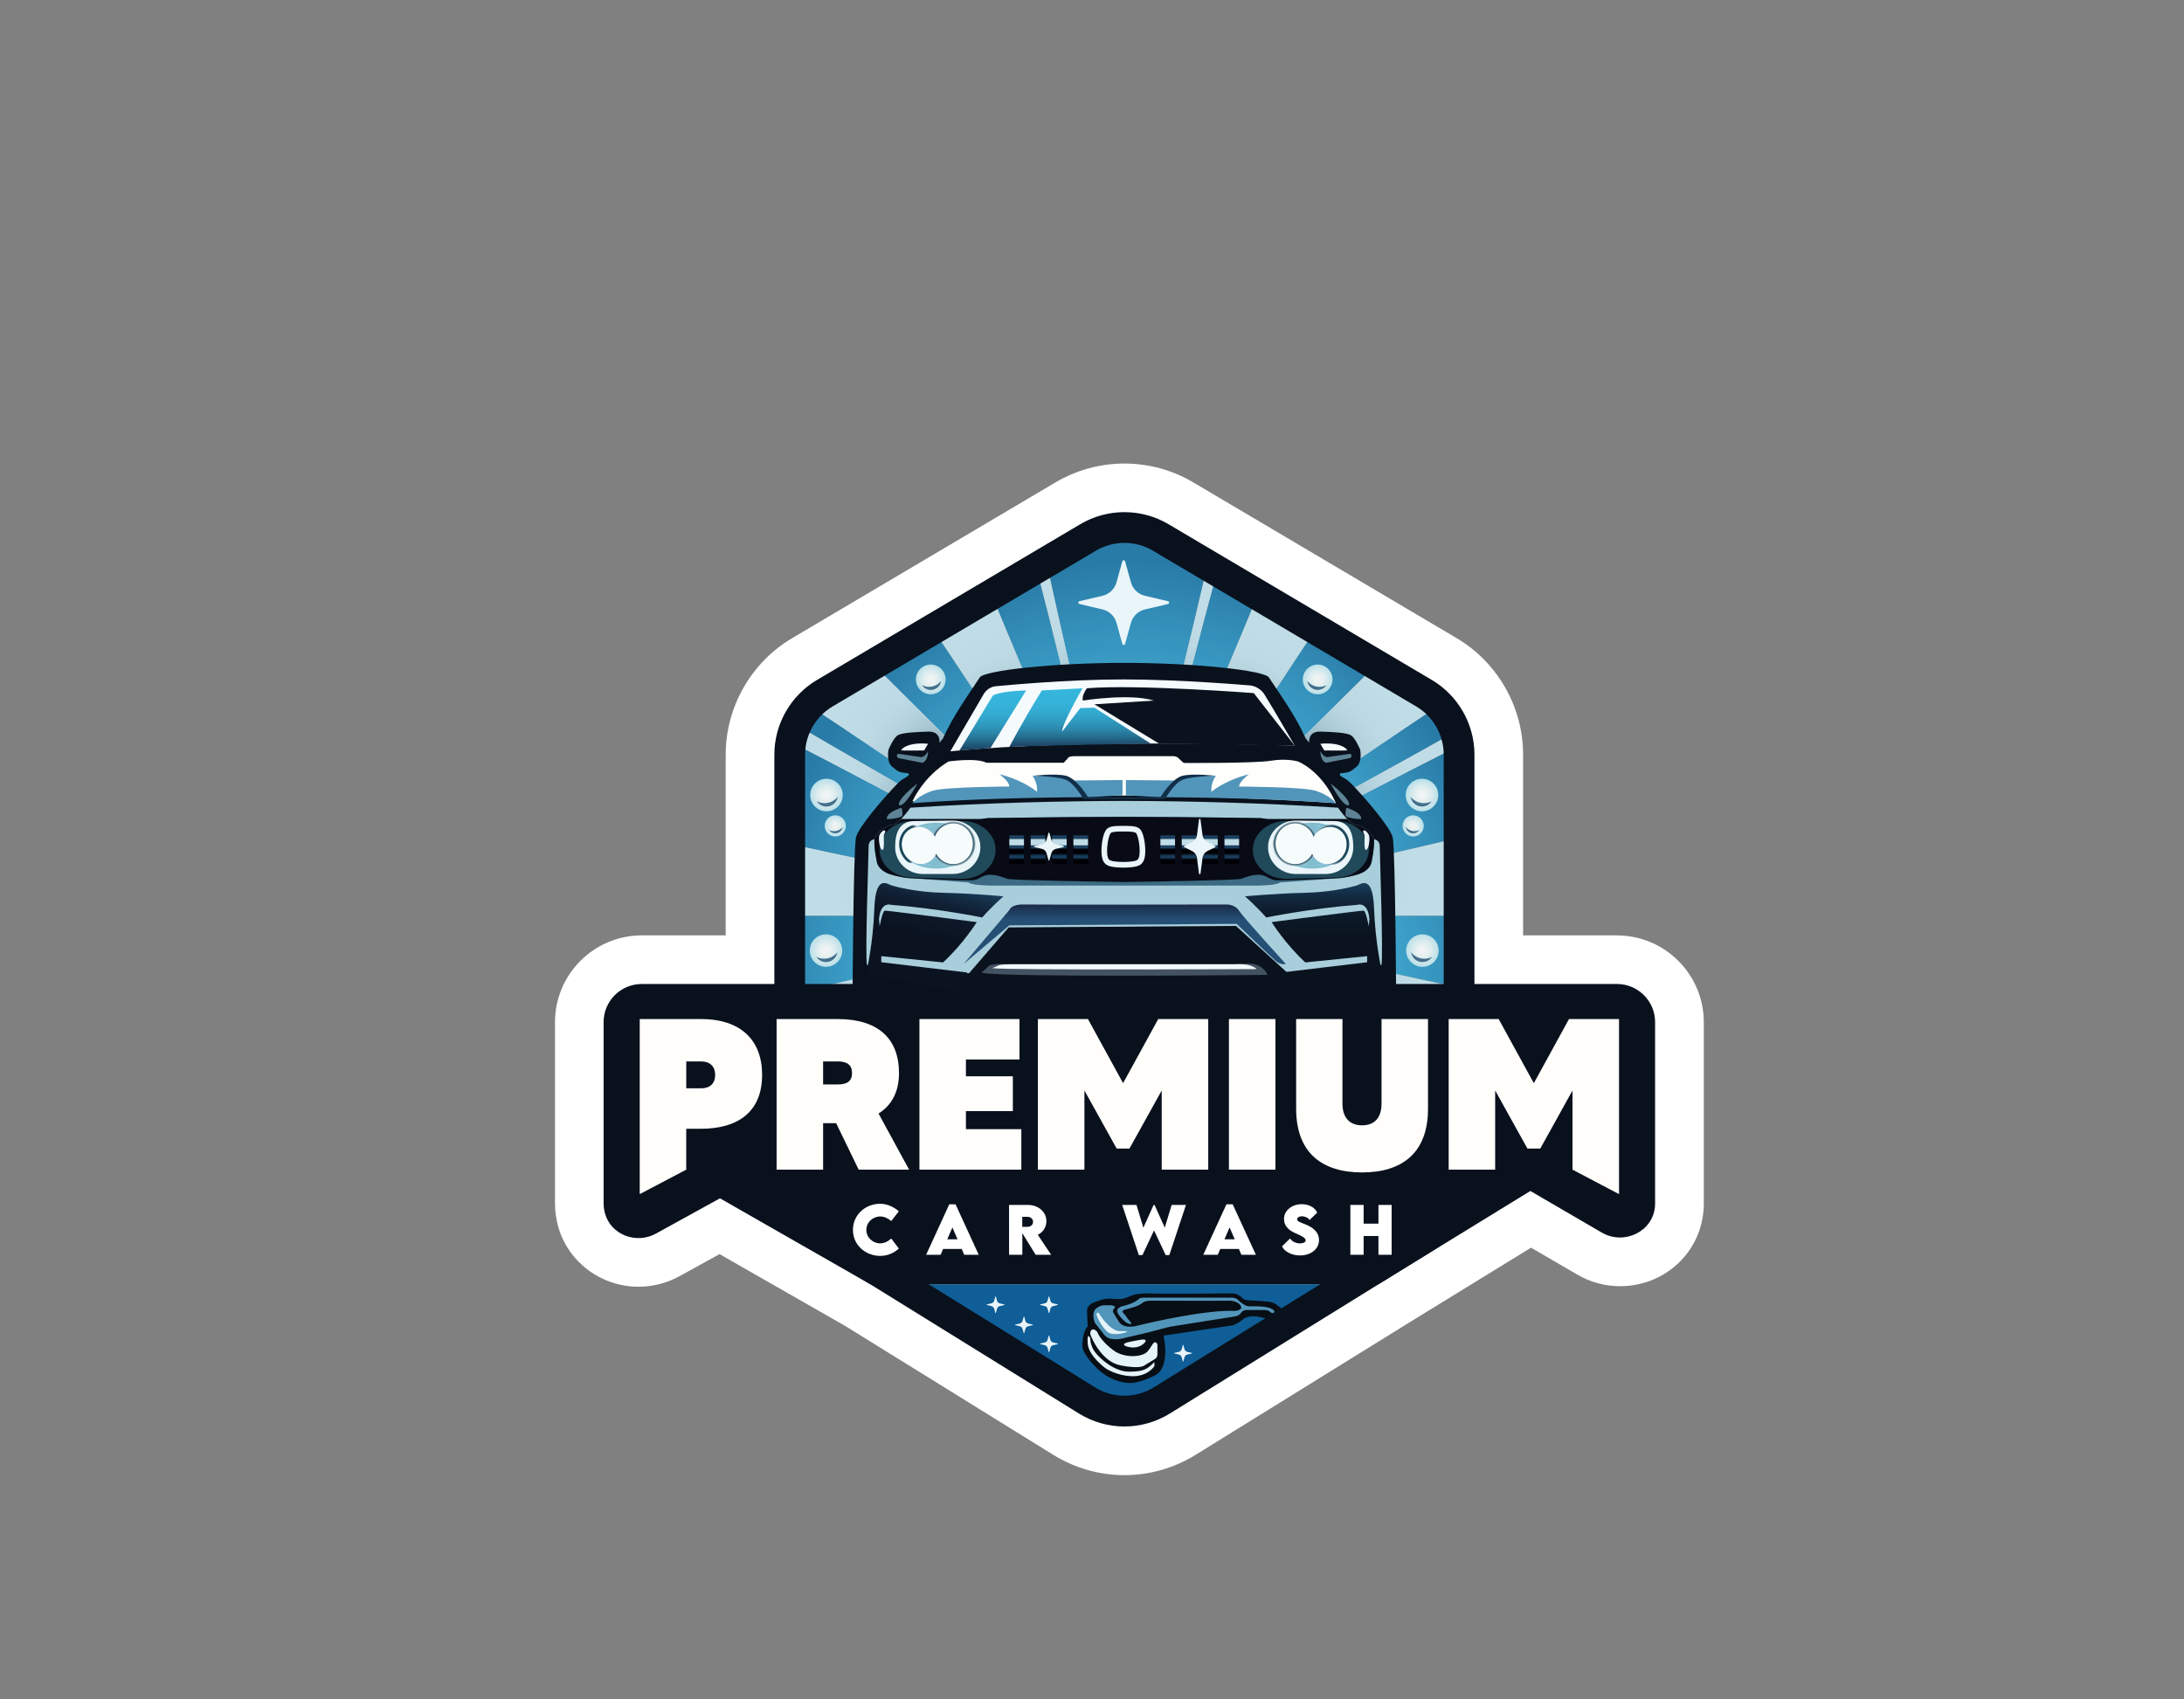 <?xml version="1.0" encoding="UTF-8"?><svg id="LOGO-ENTIER" xmlns="http://www.w3.org/2000/svg" xmlns:xlink="http://www.w3.org/1999/xlink" viewBox="0 0 890.37 692.84"><rect x="0" y="0" width="890.37" height="692.84" fill="#808080" stroke="none"/><defs><style>.cls-1{fill:#3c6b83;}.cls-2{fill:#f6fbfc;}.cls-3{fill:url(#radial-gradient-7);}.cls-4{fill:url(#radial-gradient-6);}.cls-5{fill:url(#radial-gradient-5);}.cls-6{fill:url(#radial-gradient-4);}.cls-7{fill:url(#radial-gradient-9);}.cls-8{fill:url(#radial-gradient-8);}.cls-9{fill:url(#radial-gradient-3);}.cls-10{fill:url(#radial-gradient-2);}.cls-11{fill:#f1f9fb;}.cls-12{fill:#435362;}.cls-13{fill:#a8cedb;}.cls-14{fill:#122f4a;}.cls-15{fill:url(#linear-gradient-8);}.cls-16{fill:url(#linear-gradient-7);}.cls-17{fill:url(#linear-gradient-5);}.cls-18{fill:url(#linear-gradient-6);}.cls-19{fill:url(#linear-gradient-9);}.cls-20{fill:url(#linear-gradient-4);}.cls-21{fill:url(#linear-gradient-3);}.cls-22{fill:url(#linear-gradient-2);}.cls-23{fill:#80bdcf;}.cls-24{fill:#0a121e;}.cls-25{fill:url(#radial-gradient);}.cls-26{fill:#080b16;}.cls-27{fill:#5295ba;}.cls-28{fill:url(#linear-gradient);}.cls-29{fill:#09111d;}.cls-30{fill:#fffefb;}.cls-31{fill:url(#radial-gradient-16);}.cls-32{fill:url(#radial-gradient-12);}.cls-33{fill:url(#radial-gradient-14);}.cls-34{fill:url(#radial-gradient-13);}.cls-35{fill:url(#radial-gradient-10);}.cls-36{fill:url(#radial-gradient-17);}.cls-37{fill:url(#radial-gradient-19);}.cls-38{fill:url(#radial-gradient-11);}.cls-39{fill:url(#radial-gradient-18);}.cls-40{fill:url(#radial-gradient-15);}.cls-41{fill:url(#radial-gradient-48);}.cls-42{fill:url(#radial-gradient-47);}.cls-43{fill:url(#radial-gradient-44);}.cls-44{fill:url(#radial-gradient-43);}.cls-45{fill:url(#radial-gradient-49);}.cls-46{fill:url(#radial-gradient-42);}.cls-47{fill:url(#radial-gradient-40);}.cls-48{fill:url(#radial-gradient-41);}.cls-49{fill:url(#radial-gradient-46);}.cls-50{fill:url(#radial-gradient-45);}.cls-51{fill:url(#radial-gradient-25);}.cls-52{fill:url(#radial-gradient-50);}.cls-53{fill:url(#radial-gradient-35);}.cls-54{fill:url(#radial-gradient-34);}.cls-55{fill:url(#radial-gradient-22);}.cls-56{fill:url(#radial-gradient-28);}.cls-57{fill:url(#radial-gradient-23);}.cls-58{fill:url(#radial-gradient-20);}.cls-59{fill:url(#radial-gradient-24);}.cls-60{fill:url(#radial-gradient-26);}.cls-61{fill:url(#radial-gradient-29);}.cls-62{fill:url(#radial-gradient-27);}.cls-63{fill:url(#radial-gradient-21);}.cls-64{fill:url(#radial-gradient-39);}.cls-65{fill:url(#radial-gradient-38);}.cls-66{fill:url(#radial-gradient-33);}.cls-67{fill:url(#radial-gradient-32);}.cls-68{fill:url(#radial-gradient-31);}.cls-69{fill:url(#radial-gradient-30);}.cls-70{fill:url(#radial-gradient-37);}.cls-71{fill:url(#radial-gradient-36);}.cls-72{fill:#fff;}.cls-73{fill:#e5f4f8;}.cls-74{fill:#5e8395;}.cls-75{fill:url(#linear-gradient-10);}.cls-76{fill:url(#linear-gradient-11);}.cls-77{fill:url(#linear-gradient-12);}.cls-78{fill:url(#linear-gradient-13);}.cls-79{fill:#20495a;}.cls-80{fill:#fefefc;}.cls-81{fill:#0f5e97;}.cls-82{fill:#e9f5f9;}.cls-83{fill:#080e15;}.cls-84{fill:#436f8b;}.cls-85{fill:#f5fbfd;}</style><radialGradient id="radial-gradient" cx="462.47" cy="399.93" fx="462.47" fy="399.93" r="171.22" gradientTransform="translate(110.59 865.98) rotate(-90.58) scale(1 .89)" gradientUnits="userSpaceOnUse"><stop offset=".27" stop-color="#4ec1e6"/><stop offset=".43" stop-color="#4abbe0"/><stop offset=".63" stop-color="#42abd2"/><stop offset=".85" stop-color="#3490ba"/><stop offset="1" stop-color="#297ba7"/></radialGradient><radialGradient id="radial-gradient-2" cx="458.6" cy="373.42" fx="458.6" fy="373.42" r=".02" gradientUnits="userSpaceOnUse"><stop offset=".27" stop-color="#fefefc"/><stop offset=".35" stop-color="#f8f9f8"/><stop offset=".46" stop-color="#e8edee"/><stop offset=".58" stop-color="#cdd9dd"/><stop offset=".71" stop-color="#a8bcc6"/><stop offset=".85" stop-color="#7898a8"/><stop offset=".99" stop-color="#3e6c84"/><stop offset="1" stop-color="#3c6b83"/></radialGradient><radialGradient id="radial-gradient-3" cx="440.71" cy="301.89" fx="440.71" fy="301.89" r="52.11" xlink:href="#radial-gradient-2"/><radialGradient id="radial-gradient-4" cx="440.71" cy="301.89" fx="440.71" fy="301.89" r="52.11" xlink:href="#radial-gradient-2"/><radialGradient id="radial-gradient-5" cx="440.71" cy="301.89" fx="440.71" fy="301.89" r="52.11" gradientUnits="userSpaceOnUse"><stop offset="0" stop-color="#1b405f"/><stop offset=".02" stop-color="#234765"/><stop offset=".13" stop-color="#4c6f87"/><stop offset=".24" stop-color="#7091a5"/><stop offset=".36" stop-color="#8dacbd"/><stop offset=".49" stop-color="#a3c2cf"/><stop offset=".63" stop-color="#b3d1dc"/><stop offset=".79" stop-color="#bddae4"/><stop offset="1" stop-color="#c0dde7"/></radialGradient><radialGradient id="radial-gradient-6" cx="477.28" cy="302.48" fx="477.28" fy="302.48" r="51.82" xlink:href="#radial-gradient-2"/><radialGradient id="radial-gradient-7" cx="477.28" cy="302.48" fx="477.28" fy="302.48" r="51.82" xlink:href="#radial-gradient-2"/><radialGradient id="radial-gradient-8" cx="477.28" cy="302.48" fx="477.28" fy="302.48" r="51.82" xlink:href="#radial-gradient-5"/><radialGradient id="radial-gradient-9" cx="522.64" cy="322.65" fx="522.64" fy="322.65" r="57.74" xlink:href="#radial-gradient-2"/><radialGradient id="radial-gradient-10" cx="522.64" cy="322.65" fx="522.64" fy="322.65" r="57.74" xlink:href="#radial-gradient-2"/><radialGradient id="radial-gradient-11" cx="522.64" cy="322.65" fx="522.64" fy="322.65" r="57.74" xlink:href="#radial-gradient-5"/><radialGradient id="radial-gradient-12" cx="497.19" cy="308.53" fx="497.19" fy="308.53" r="53.36" xlink:href="#radial-gradient-2"/><radialGradient id="radial-gradient-13" cx="497.19" cy="308.53" fx="497.19" fy="308.53" r="53.36" xlink:href="#radial-gradient-2"/><radialGradient id="radial-gradient-14" cx="497.19" cy="308.53" fx="497.19" fy="308.53" r="53.36" xlink:href="#radial-gradient-5"/><radialGradient id="radial-gradient-15" cx="394.28" cy="322.58" fx="394.28" fy="322.58" r="57.95" xlink:href="#radial-gradient-2"/><radialGradient id="radial-gradient-16" cx="394.28" cy="322.58" fx="394.28" fy="322.58" r="57.95" xlink:href="#radial-gradient-2"/><radialGradient id="radial-gradient-17" cx="394.28" cy="322.58" fx="394.28" fy="322.58" r="57.95" xlink:href="#radial-gradient-5"/><radialGradient id="radial-gradient-18" cx="390.78" cy="358.84" fx="390.78" fy="358.84" r="49.03" xlink:href="#radial-gradient-2"/><radialGradient id="radial-gradient-19" cx="390.78" cy="358.84" fx="390.78" fy="358.84" r="49.03" xlink:href="#radial-gradient-2"/><radialGradient id="radial-gradient-20" cx="390.78" cy="358.84" fx="390.78" fy="358.84" r="49.03" xlink:href="#radial-gradient-5"/><radialGradient id="radial-gradient-21" cx="526.22" cy="335.72" fx="526.22" fy="335.72" r="54.69" xlink:href="#radial-gradient-2"/><radialGradient id="radial-gradient-22" cx="526.22" cy="335.72" fx="526.22" fy="335.72" r="54.69" xlink:href="#radial-gradient-2"/><radialGradient id="radial-gradient-23" cx="526.22" cy="335.72" fx="526.22" fy="335.72" r="54.69" xlink:href="#radial-gradient-5"/><radialGradient id="radial-gradient-24" cx="390.78" cy="407.91" fx="390.78" fy="407.91" r="53.8" xlink:href="#radial-gradient-2"/><radialGradient id="radial-gradient-25" cx="390.78" cy="407.91" fx="390.78" fy="407.91" r="53.8" xlink:href="#radial-gradient-2"/><radialGradient id="radial-gradient-26" cx="390.78" cy="407.91" fx="390.78" fy="407.91" r="53.8" xlink:href="#radial-gradient-5"/><radialGradient id="radial-gradient-27" cx="390.78" cy="333.99" fx="390.78" fy="333.99" r="55.45" xlink:href="#radial-gradient-2"/><radialGradient id="radial-gradient-28" cx="390.78" cy="333.99" fx="390.78" fy="333.99" r="55.45" xlink:href="#radial-gradient-2"/><radialGradient id="radial-gradient-29" cx="390.78" cy="333.99" fx="390.78" fy="333.99" r="55.45" xlink:href="#radial-gradient-5"/><radialGradient id="radial-gradient-30" cx="526.2" cy="408.59" fx="526.2" fy="408.59" r="53.89" xlink:href="#radial-gradient-2"/><radialGradient id="radial-gradient-31" cx="526.2" cy="408.59" fx="526.2" fy="408.59" r="53.89" xlink:href="#radial-gradient-2"/><radialGradient id="radial-gradient-32" cx="526.2" cy="408.59" fx="526.2" fy="408.59" r="53.89" xlink:href="#radial-gradient-5"/><radialGradient id="radial-gradient-33" cx="419.79" cy="308.46" fx="419.79" fy="308.46" r="53.48" xlink:href="#radial-gradient-2"/><radialGradient id="radial-gradient-34" cx="419.79" cy="308.46" fx="419.79" fy="308.46" r="53.48" xlink:href="#radial-gradient-2"/><radialGradient id="radial-gradient-35" cx="419.79" cy="308.46" fx="419.79" fy="308.46" r="53.48" xlink:href="#radial-gradient-5"/><radialGradient id="radial-gradient-36" cx="526.2" cy="357.58" fx="526.2" fy="357.58" r="49.08" xlink:href="#radial-gradient-2"/><radialGradient id="radial-gradient-37" cx="526.2" cy="357.58" fx="526.2" fy="357.58" r="49.08" xlink:href="#radial-gradient-2"/><radialGradient id="radial-gradient-38" cx="526.2" cy="357.58" fx="526.2" fy="357.58" r="49.08" xlink:href="#radial-gradient-5"/><linearGradient id="linear-gradient" x1="404.76" y1="305.97" x2="404.76" y2="281.5" gradientUnits="userSpaceOnUse"><stop offset="0" stop-color="#1b405f"/><stop offset=".04" stop-color="#1d4a6a"/><stop offset=".16" stop-color="#246b8d"/><stop offset=".29" stop-color="#2b86aa"/><stop offset=".44" stop-color="#2f9bc0"/><stop offset=".59" stop-color="#33aad0"/><stop offset=".76" stop-color="#35b3da"/><stop offset="1" stop-color="#36b6dd"/></linearGradient><linearGradient id="linear-gradient-2" x1="440.31" y1="304.53" x2="440.31" y2="280.61" xlink:href="#linear-gradient"/><radialGradient id="radial-gradient-39" cx="388.62" cy="344.02" fx="388.62" fy="344.02" r="9.33" gradientUnits="userSpaceOnUse"><stop offset=".74" stop-color="#194457"/><stop offset=".86" stop-color="#1d485a" stop-opacity=".98"/><stop offset=".9" stop-color="#2f5667" stop-opacity=".9"/><stop offset=".93" stop-color="#4f707e" stop-opacity=".76"/><stop offset=".96" stop-color="#7b949f" stop-opacity=".57"/><stop offset=".98" stop-color="#b5c2c9" stop-opacity=".32"/><stop offset="1" stop-color="#fbfbfc" stop-opacity=".02"/><stop offset="1" stop-color="#fff" stop-opacity="0"/></radialGradient><radialGradient id="radial-gradient-40" cx="1186.66" cy="733.31" fx="1186.66" fy="733.31" r="7.49" gradientTransform="translate(-1193.33 283) rotate(-30.4) scale(1.11 1.15)" xlink:href="#radial-gradient-39"/><radialGradient id="radial-gradient-41" cx="-769.15" cy="344.02" fx="-769.15" fy="344.02" r="9.33" gradientTransform="translate(-241.14) rotate(-180) scale(1 -1)" xlink:href="#radial-gradient-39"/><radialGradient id="radial-gradient-42" cx="289.91" cy="225.97" fx="289.91" fy="225.97" r="7.49" gradientTransform="translate(952.2 283) rotate(-149.6) scale(1.11 -1.15)" xlink:href="#radial-gradient-39"/><linearGradient id="linear-gradient-3" x1="414.46" y1="340.57" x2="414.46" y2="352.3" gradientUnits="userSpaceOnUse"><stop offset="0" stop-color="#1b405f"/><stop offset=".01" stop-color="#1b405f"/><stop offset=".12" stop-color="#1b405f"/><stop offset=".12" stop-color="#234765"/><stop offset=".12" stop-color="#4c6f87"/><stop offset=".13" stop-color="#7091a5"/><stop offset=".14" stop-color="#8dacbd"/><stop offset=".14" stop-color="#a3c2cf"/><stop offset=".15" stop-color="#b3d1dc"/><stop offset=".16" stop-color="#bddae4"/><stop offset=".17" stop-color="#c0dde7"/><stop offset=".33" stop-color="#c0dde7"/><stop offset=".37" stop-color="#1b405f"/><stop offset=".38" stop-color="#1b405f"/><stop offset=".45" stop-color="#1b405f"/><stop offset=".45" stop-color="#173854"/><stop offset=".46" stop-color="#0f2337"/><stop offset=".47" stop-color="#081421"/><stop offset=".47" stop-color="#030811"/><stop offset=".48" stop-color="#000207"/><stop offset=".5" stop-color="#000005"/><stop offset=".51" stop-color="#000005"/><stop offset=".63" stop-color="#000005"/><stop offset=".64" stop-color="#03070f"/><stop offset=".66" stop-color="#0b1c2c"/><stop offset=".68" stop-color="#122b42"/><stop offset=".71" stop-color="#173752"/><stop offset=".74" stop-color="#1a3d5c"/><stop offset=".78" stop-color="#1b405f"/><stop offset=".79" stop-color="#173854"/><stop offset=".8" stop-color="#0f2337"/><stop offset=".82" stop-color="#081421"/><stop offset=".84" stop-color="#030811"/><stop offset=".86" stop-color="#000207"/><stop offset=".89" stop-color="#000005"/></linearGradient><linearGradient id="linear-gradient-4" x1="423.17" x2="423.17" xlink:href="#linear-gradient-3"/><linearGradient id="linear-gradient-5" x1="431.88" x2="431.88" xlink:href="#linear-gradient-3"/><linearGradient id="linear-gradient-6" x1="440.59" x2="440.59" xlink:href="#linear-gradient-3"/><linearGradient id="linear-gradient-7" x1="502.17" y1="340.57" x2="502.17" y2="352.3" gradientTransform="translate(1004.34 692.88) rotate(180)" xlink:href="#linear-gradient-3"/><linearGradient id="linear-gradient-8" x1="493.46" y1="340.57" x2="493.46" y2="352.3" gradientTransform="translate(986.92 692.88) rotate(180)" xlink:href="#linear-gradient-3"/><linearGradient id="linear-gradient-9" x1="484.75" y1="340.57" x2="484.75" y2="352.3" gradientTransform="translate(969.51 692.88) rotate(180)" xlink:href="#linear-gradient-3"/><linearGradient id="linear-gradient-10" x1="476.05" y1="340.57" x2="476.05" y2="352.3" gradientTransform="translate(952.09 692.88) rotate(180)" xlink:href="#linear-gradient-3"/><linearGradient id="linear-gradient-11" x1="374.14" y1="402.68" x2="384.34" y2="359.56" gradientUnits="userSpaceOnUse"><stop offset="0" stop-color="#0b1220"/><stop offset=".49" stop-color="#0b1321"/><stop offset=".67" stop-color="#0d1828"/><stop offset=".8" stop-color="#102034"/><stop offset=".9" stop-color="#142d45"/><stop offset=".99" stop-color="#193c5a"/><stop offset="1" stop-color="#1b405f"/></linearGradient><linearGradient id="linear-gradient-12" x1="535.5" y1="404.34" x2="535.5" y2="360.03" gradientUnits="userSpaceOnUse"><stop offset="0" stop-color="#0a121e"/><stop offset=".49" stop-color="#0a131f"/><stop offset=".67" stop-color="#0c1826"/><stop offset=".79" stop-color="#0f2032"/><stop offset=".89" stop-color="#132c43"/><stop offset=".98" stop-color="#193b59"/><stop offset="1" stop-color="#1b405f"/></linearGradient><linearGradient id="linear-gradient-13" x1="458.52" y1="393.12" x2="458.52" y2="368.76" gradientUnits="userSpaceOnUse"><stop offset=".74" stop-color="#254f75"/><stop offset="1" stop-color="#1a2a49"/></linearGradient><radialGradient id="radial-gradient-43" cx="340.52" cy="336.73" fx="340.52" fy="336.73" r="4.32" gradientUnits="userSpaceOnUse"><stop offset="0" stop-color="#f3f4f4"/><stop offset=".23" stop-color="#edf2f2"/><stop offset=".54" stop-color="#ddecef"/><stop offset=".88" stop-color="#c2e3ea"/><stop offset="1" stop-color="#b7dfe8"/></radialGradient><radialGradient id="radial-gradient-44" cx="336.93" cy="324.15" fx="336.93" fy="324.15" r="6.64" xlink:href="#radial-gradient-43"/><radialGradient id="radial-gradient-45" cx="336.74" cy="387.57" fx="336.74" fy="387.57" r="6.63" xlink:href="#radial-gradient-43"/><radialGradient id="radial-gradient-46" cx="379.45" cy="277.01" fx="379.45" fy="277.01" r="6.06" gradientTransform="translate(0)" xlink:href="#radial-gradient-43"/><radialGradient id="radial-gradient-47" cx="-96.87" cy="336.73" fx="-96.87" fy="336.73" r="4.32" gradientTransform="translate(479.24) rotate(-180) scale(1 -1)" xlink:href="#radial-gradient-43"/><radialGradient id="radial-gradient-48" cx="-100.46" cy="324.15" fx="-100.46" fy="324.15" r="6.64" gradientTransform="translate(479.24) rotate(-180) scale(1 -1)" xlink:href="#radial-gradient-43"/><radialGradient id="radial-gradient-49" cx="-100.65" cy="387.57" fx="-100.65" fy="387.57" r="6.63" gradientTransform="translate(479.24) rotate(-180) scale(1 -1)" xlink:href="#radial-gradient-43"/><radialGradient id="radial-gradient-50" cx="-57.94" cy="277.01" fx="-57.94" fy="277.01" r="6.06" gradientTransform="translate(479.24) rotate(-180) scale(1 -1)" xlink:href="#radial-gradient-43"/></defs><path class="cls-72" d="M659.21,381.37h-38.28v-73.71c0-19.4-10.38-37.59-27.08-47.47l-107.38-63.52c-8.5-5.03-18.21-7.68-28.08-7.68s-19.58,2.66-28.08,7.68l-107.38,63.52c-16.7,9.88-27.08,28.07-27.08,47.47v73.71h-34.21c-19.51,0-35.38,15.87-35.38,35.38v73.84c0,3.2.43,6.37,1.28,9.43,4,14.49,17.48,24.6,32.78,24.6,5.81,0,11.58-1.48,16.66-4.28l16.37-9.02,51.3,29.34,84.7,52.47c8.77,5.43,18.81,8.31,29.05,8.31s20.28-2.87,29.05-8.3l89.8-55.62,46.93-28.82,18.93,11.02c5.26,3.06,11.25,4.68,17.33,4.68h0c17.82,0,32.45-13.15,34.02-30.59.1-1.05.14-2.12.14-3.2v-73.84c0-19.51-15.87-35.38-35.38-35.38Z"/><path class="cls-81" d="M541.1,523.62l-69.84,43.26c-7.89,4.89-17.87,4.89-25.75,0l-69.84-43.26h165.43Z"/><path class="cls-25" d="M590.72,294.22v110.16c-88.19-3.31-176.48-3.26-264.67.16v-110.32l132.33-78.29,132.34,78.29Z"/><polygon class="cls-10" points="458.6 373.4 458.6 373.4 458.6 373.39 458.6 373.39 458.6 373.39 458.59 373.39 458.59 373.39 458.59 373.39 458.59 373.4 458.6 373.45 458.59 373.4 458.6 373.4"/><polygon class="cls-10" points="458.6 373.4 458.6 373.4 458.6 373.39 458.6 373.39 458.6 373.39 458.59 373.39 458.59 373.39 458.59 373.39 458.59 373.4 458.6 373.45 458.59 373.4 458.6 373.4"/><polygon class="cls-9" points="422.83 232.82 458.58 373.39 426.91 230.4 422.83 232.82"/><polygon class="cls-6" points="422.83 232.82 458.58 373.39 426.91 230.4 422.83 232.82"/><polygon class="cls-5" points="422.83 232.82 458.58 373.39 426.91 230.4 422.83 232.82"/><polygon class="cls-4" points="491.93 231.61 458.61 373.34 495.96 234.01 491.93 231.61"/><polygon class="cls-3" points="491.93 231.61 458.61 373.34 495.96 234.01 491.93 231.61"/><polygon class="cls-8" points="491.93 231.61 458.61 373.34 495.96 234.01 491.93 231.61"/><polygon class="cls-7" points="560.07 271.93 458.65 373.37 586.63 287.65 560.07 271.93"/><polygon class="cls-35" points="560.07 271.93 458.65 373.37 586.63 287.65 560.07 271.93"/><polygon class="cls-38" points="560.07 271.93 458.65 373.37 586.63 287.65 560.07 271.93"/><polygon class="cls-32" points="512.29 243.67 458.61 373.39 535.77 257.54 512.29 243.67"/><polygon class="cls-34" points="512.29 243.67 458.61 373.39 535.77 257.54 512.29 243.67"/><polygon class="cls-33" points="512.29 243.67 458.61 373.39 535.77 257.54 512.29 243.67"/><polygon class="cls-40" points="329.98 287.74 458.58 373.39 356.98 271.77 329.98 287.74"/><polygon class="cls-31" points="329.98 287.74 458.58 373.39 356.98 271.77 329.98 287.74"/><polygon class="cls-36" points="329.98 287.74 458.58 373.39 356.98 271.77 329.98 287.74"/><polygon class="cls-39" points="322.98 373.39 458.58 373.39 322.98 344.29 322.98 373.39"/><polygon class="cls-37" points="322.98 373.39 458.58 373.39 322.98 344.29 322.98 373.39"/><polygon class="cls-58" points="322.98 373.39 458.58 373.39 322.98 344.29 322.98 373.39"/><polygon class="cls-63" points="593.79 298.07 458.65 373.37 593.79 304.55 593.79 298.07"/><polygon class="cls-55" points="593.79 298.07 458.65 373.37 593.79 304.55 593.79 298.07"/><polygon class="cls-57" points="593.79 298.07 458.65 373.37 593.79 304.55 593.79 298.07"/><polygon class="cls-59" points="322.98 442.44 458.58 373.39 322.98 405.1 322.98 442.44"/><polygon class="cls-51" points="322.98 442.44 458.58 373.39 322.98 405.1 322.98 442.44"/><polygon class="cls-60" points="322.98 442.44 458.58 373.39 322.98 405.1 322.98 442.44"/><polygon class="cls-62" points="322.98 302.8 458.58 373.39 322.98 294.59 322.98 302.8"/><polygon class="cls-56" points="322.98 302.8 458.58 373.39 322.98 294.59 322.98 302.8"/><polygon class="cls-61" points="322.98 302.8 458.58 373.39 322.98 294.59 322.98 302.8"/><polygon class="cls-69" points="593.79 443.79 593.79 402.42 458.61 373.39 458.61 373.41 593.79 443.79"/><polygon class="cls-68" points="593.79 443.79 593.79 402.42 458.61 373.39 458.61 373.41 593.79 443.79"/><polygon class="cls-67" points="593.79 443.79 593.79 402.42 458.61 373.39 458.61 373.41 593.79 443.79"/><polygon class="cls-66" points="381 257.56 458.58 373.39 404.74 243.53 381 257.56"/><polygon class="cls-54" points="381 257.56 458.58 373.39 404.74 243.53 381 257.56"/><polygon class="cls-53" points="381 257.56 458.58 373.39 404.74 243.53 381 257.56"/><polygon class="cls-71" points="593.79 373.39 593.79 341.77 458.65 373.37 458.61 373.39 593.79 373.39"/><polygon class="cls-70" points="593.79 373.39 593.79 341.77 458.65 373.37 458.61 373.39 593.79 373.39"/><polygon class="cls-65" points="593.79 373.39 593.79 341.77 458.65 373.37 458.61 373.39 593.79 373.39"/><path class="cls-29" d="M653.07,502.57l-29.17-16.99-61.95,38.03h-207.16l-61.27-35.04-26.12,14.39c-7.97,4.39-18.34.54-20.76-8.23-.36-1.32-.56-2.71-.56-4.15v-73.84c0-8.59,6.96-15.55,15.55-15.55h397.57c8.59,0,15.55,6.96,15.55,15.55v73.84c0,.48-.02.95-.06,1.42-.93,10.27-12.71,15.75-21.62,10.56Z"/><path class="cls-83" d="M517.88,539.24l-2.15-1.82-3.31-.66s-3.47-.66-5.79,1.24-4.3,2.4-4.3,2.4l-27.95,4.13s2.98,12.9-3.47,16.21c-6.45,3.31-10.09,3.14-10.09,3.14,0,0-7.11.33-13.56-5.95-6.45-6.28-6-9.29-6-9.29,0,0-.09-5.51,2.17-7.86l-.28-6.04s-.36-2.51,2.81-3.71c3.17-1.2,4.61-1.8,7.48-1.5,2.87.3,4.73-.08,4.73-.08l3.89-1.48s2.57-.84,7.54-.6c4.97.24,31.09-.04,32.77-.04s3.22.96,3.94,1.73,1.23,1.07,3.38,1.13c2.15.06,7.06.48,7.06.48,0,0,2.45.12,3.95,1.5l4.97,3.65-7.83,3.43Z"/><path class="cls-27" d="M517.87,535.03s-.31-1.02-2.91-.94c-2.6.08-6.93,0-6.93,0,0,0-1.26.08-1.89.95s-1.18,1.5-3.38,1.81-24.4,3.86-24.4,3.86c0,0-1.97.24-5.43,1.26-3.46,1.02-14.95,3.65-14.95,3.65,0,0-5.43,1.55-7.71-1.29s-3.94-5.04-3.94-5.04c0,0-1.89-4.72,1.18-6.22,0,0,1.65-1.18,3.38-.87,0,0,5.51-.47,2.99,1.65,0,0-.39.55,0,1.34s2.13,3.46,2.13,3.46c0,0,1.34,3.46,7.87,1.81,6.53-1.65,28.49-6.53,39.51-5.98,0,0,4.56-.31,1.73-2.91,0,0-1.42-1.34-4.25-1.26s-31.48,0-31.48,0c0,0-2.52-.15-3.94,1.11s-6.53,2.44-6.53,2.44c0,0-2.64.29-.26,2.23l1.2,1.71s3.43,3.52-.71,1.42c0,0-2.05-1.44-3.38-3.7-1.33-2.26,1.89-2.99,1.89-2.99,0,0,4.8-.94,7-3.23,0,0,.37-.24,1.91-.23,1.54.01,35.65,0,35.65,0,0,0,1.57-.04,2.47.91s2.7,2.06,2.7,2.06c0,0,.75.58,2.29.58s8.36-.38,9.84,1.94c0,0,.32,1.39-1.66.47Z"/><path class="cls-73" d="M447.91,535.32s4.49,7.62,8.87,7.42c4.37-.2,2.07.54,2.07.54,0,0-4.73,1.46-7.02,0-2.29-1.46-6.62-9.05-3.91-7.96Z"/><path class="cls-73" d="M458.65,548.74s4.96,2.14,8.12-1.45c0,0,1.45-1.7-2.19-.97-3.64.74-7.63,1.12-5.93,2.42Z"/><path class="cls-73" d="M471.84,548.13s-.77-2.13-2.17.26c-1.4,2.39-2.39,3.12-2.39,3.12,0,0-1.76,1.51-5.99,1.4-4.23-.11-6.87-2.02-6.87-2.02,0,0-5.4-3.64-7.09-7.83,0,0-1.36-1.76-2.39-.74-1.03,1.03,0,2.79,0,2.79,0,0,4.04,10,11.69,11.54,7.65,1.54,9.56.26,9.56.26l4.59-2.79s1.07-.48,1.07-2.02v-3.97Z"/><path class="cls-73" d="M470.63,555.33v1.65s-2.61,4.23-8.97,4.12c-6.36-.11-10.92-3.2-10.92-3.2,0,0-6.98-5.04-7.31-10.15-.33-5.11,1.05-2.15,1.05-2.15,0,0-.17,2.89,2,5.76,2.17,2.87,8.12,7.98,13.93,7.9,5.81-.07,7.17-.92,10.22-3.93Z"/><path class="cls-29" d="M569.26,413.45h-221.75s.33-66.68,1.44-71.97c.87-4.14,11.74-16.73,17.15-22.22,1.51-1.53,3.17-2.29,3.37-2.43.7-.47,1.06-.63,1.04-1.11-.01-.48-.34-.44-1.08-.52-3.04-.34-3.24-.55-5.73-2.62-2.48-2.07-1.45-6.97-1.45-6.97,0,0,2-4.97,3.93-5.93,1.93-.96,7.05-1.24,12.29-1.39,5.24-.14,4.53,4.54,4.53,4.54l1.42-1.7c4.11-9.35,10.79-18.43,15.01-24.93,1.86-2.87,30.22-5.94,58.94-5.94s57.07,3.07,58.94,5.94c4.22,6.5,10.9,15.58,15.01,24.93l1.42,1.7s-.71-4.68,4.53-4.54c5.24.14,10.36.42,12.29,1.39,1.93.96,3.93,5.93,3.93,5.93,0,0,1.03,4.9-1.45,6.97-2.48,2.07-2.69,2.28-5.73,2.62-.74.08-1.06.04-1.08.52-.01.48.35.65,1.04,1.11.2.13,1.86.9,3.37,2.43,5.41,5.49,16.27,18.08,17.15,22.22,1.11,5.29,1.44,71.97,1.44,71.97Z"/><path class="cls-13" d="M563.17,393.41s-38.47,5.22-104.86,4.83c-66.39.39-104.86-4.83-104.86-4.83-.83-2.94.67-45.68.67-48.35s2.34-2.9,2.34-2.9c2.76-5.62,8.26-6.04,8.26-6.04,3.06-1.83,6.42-6.81,6.42-6.81,31.55-2,61.41-2.71,87.17-2.77,25.76.06,55.62.77,87.17,2.77,0,0,3.36,4.98,6.42,6.81,0,0,5.5.42,8.26,6.04,0,0,2.34.23,2.34,2.9s1.49,45.41.67,48.35Z"/><path class="cls-85" d="M387.43,306.33l13.58-23.3s1.54-2.93,4.94-3.24c3.39-.31,28.7-2.78,52.16-2.78s51.69,2.47,51.69,2.47c0,0,3.55.31,5.71,3.7,2.16,3.39,12.34,20.83,12.34,20.83,0,0-88.08-3.04-140.42,2.31Z"/><path class="cls-28" d="M418.35,281.5l-14.56,23.49-12.61.98,13.59-22.39s2.39-1.76,13.59-2.08Z"/><path class="cls-22" d="M424.73,281.5l16.58-.89s-8.52,14.91-8.29,17.65l7.38-9.58,5.78-.15,22.97,14.64s-42.63.65-57.67,1.37c0,0,4.88-9.51,13.25-23.03Z"/><path class="cls-24" d="M443.14,280.61s-2.28,2.89-1.67,5.02c0,0,19.17-3.04,28.9,0,0,0-16.89,1.06-24.19,1.52l26.32,16.01,55.35.86-16.71-21.43s-47.62-3.65-68-1.98Z"/><path class="cls-85" d="M378.35,303.25l-1.59,2.72s-8.41.1-9.16,0,2.06-3.56,10.75-2.72Z"/><path class="cls-74" d="M378.35,306.33s.09,3.84-2.34,4.68l-9.91-1.96s-1.31-1.5.37-1.68l8.97,1.31s1.4.27,2.9-2.34Z"/><path class="cls-85" d="M538.28,303.25l1.59,2.72s8.41.1,9.16,0-2.06-3.56-10.75-2.72Z"/><path class="cls-74" d="M538.28,306.33s-.09,3.84,2.34,4.68l9.91-1.96s1.31-1.5-.37-1.68l-8.97,1.31s-1.4.27-2.9-2.34Z"/><path class="cls-80" d="M371.99,326.74s4.13-9.89,14.7-16.27c0,0,11.41-1.66,15.48.53h31.48l1.67-1.8s.05-.95,3.02-.9c2.97.05,39.8,0,39.8,0,0,0,1.72-.13,2.62,1.14l1.81,1.63s28.95.18,35.47-.9,11.04.27,11.04.27c0,0,9.5,3.44,15.56,17.01,0,0-87.91-6.56-172.65-.71Z"/><path class="cls-74" d="M458.32,324.35h0c-.23,0-.45,0-.68,0h.68Z"/><path class="cls-27" d="M434.61,316.31l-13.64.07c2.18,2.98,1.83,6.44,1.83,6.44-6.84-5.34-15.32-7.14-15.32-7.14,0,0,4,2.9,4,5,0,0-25.89.1-31.15,1.7-5.78,1.77-8.34,5.06-8.34,5.06,23.84-1.65,47.95-2.31,70.26-2.41-4.66-7.33-7.65-8.73-7.65-8.73Z"/><path class="cls-27" d="M442.25,325.04c5.24-.03,10.37-.73,15.39-.7v-6.31s-19.61.18-19.61.18l4.22,6.83Z"/><path class="cls-27" d="M536.31,322.39c-5.26-1.6-31.15-1.7-31.15-1.7,0-2.1,4-5,4-5,0,0-8.49,1.8-15.32,7.14,0,0-.36-3.46,1.83-6.44l-13.64-.07s-2.99,1.4-7.65,8.73c22.32.1,46.42.77,70.26,2.41,0,0-2.55-3.29-8.34-5.06Z"/><path class="cls-27" d="M458.99,318.03v6.32c5.01-.03,10.15.66,15.39.69l4.22-6.83-19.61-.18Z"/><path class="cls-74" d="M374.02,319.4s-5.38,10.29-7.54,8.76c0,0-1.11-1.9,7.54-8.76Z"/><path class="cls-74" d="M361.62,333.96s-1.14-2.27,5.87-4.64c0,0,.57.9.36,3.38,0,0-1.53,1.16-6.22,1.27Z"/><path class="cls-74" d="M542.43,319.4s5.38,10.29,7.54,8.76c0,0,1.11-1.9-7.54-8.76Z"/><path class="cls-74" d="M554.83,333.96s1.14-2.27-5.87-4.64c0,0-.57.9-.36,3.38,0,0,1.53,1.16,6.22,1.27Z"/><path class="cls-1" d="M560.17,342.16c-2.76-5.62-8.26-6.04-8.26-6.04-.88-.52-1.78-1.31-2.63-2.16h-32.38l-2.9-.4s-27.34-.44-55.68-.53c-28.33.09-55.68.53-55.68.53l-2.9.4h-32.38c-.84.85-1.75,1.64-2.63,2.16,0,0-5.5.42-8.26,6.04-.09,4.18.55,6.64,1,9.21.48,2.74,3.22,4.36,5.38,5.06,3.59,1.16,7.38,1.57,7.38,1.57l24.57,1.79c1.66,1.34,9.97,1.28,9.97,1.28h107.11s8.31.06,9.97-1.28l24.57-1.79s3.79-.41,7.38-1.57c2.16-.7,4.9-2.32,5.38-5.06.45-2.58,1.09-5.04,1-9.21Z"/><path class="cls-26" d="M559.17,351.37c-.48,2.74-3.22,4.36-5.38,5.06-3.59,1.16-7.38,1.57-7.38,1.57,0,0-24.38,1.23-26.76.85-2.38-.39-3.66-2.24-6.63-2.2-2.97.05-4.89.93-7.03,1.66-1.65.56-33.31,1.09-47.67,1.3-14.36-.21-46.02-.73-47.67-1.3-2.14-.73-4.06-1.61-7.03-1.66-2.97-.04-4.24,1.81-6.63,2.2-2.38.39-26.76-.85-26.76-.85,0,0-3.79-.41-7.38-1.57-2.16-.7-4.9-2.32-5.38-5.06-.45-2.58-1.09-5.04-1-9.21,2.76-5.62,8.26-6.04,8.26-6.04.88-.52,1.78-1.31,2.63-2.16h32.38l2.9-.4s27.34-.44,55.68-.53c28.33.09,55.68.53,55.68.53l2.9.4h32.38c.84.85,1.75,1.64,2.63,2.16,0,0,5.5.42,8.26,6.04.09,4.18-.55,6.64-1,9.21Z"/><path class="cls-79" d="M405.88,346.53c0,6.51-6.02,11.78-13.44,11.78l-.8-.02-19.65-.5c-7.42,0-13.43-5.16-13.43-11.52s6.01-11.52,13.43-11.52h20.45c7.42,0,13.44,5.27,13.44,11.78Z"/><path class="cls-82" d="M399.67,345.44c0,6.01-5.04,10.89-11.25,10.89h-12.24c-6.21,0-11.25-4.87-11.25-10.89s1.78-10.69,8-10.69l15.5-.2c6.22,0,11.25,4.87,11.25,10.89Z"/><ellipse class="cls-23" cx="381.71" cy="344.77" rx="12.84" ry="8.22"/><path class="cls-23" d="M381.71,336.55c7.09,0,12.84,3.68,12.84,8.22s-5.75,8.22-12.84,8.22-12.84-3.68-12.84-8.22,5.75-8.22,12.84-8.22h0ZM381.71,335.42c-8.09,0-14.68,4.19-14.68,9.35s6.59,9.35,14.68,9.35,14.68-4.19,14.68-9.35-6.59-9.35-14.68-9.35h0Z"/><ellipse class="cls-2" cx="388.62" cy="344.02" rx="8.02" ry="8.33"/><path class="cls-64" d="M388.62,335.69c4.43,0,8.02,3.73,8.02,8.33s-3.59,8.33-8.02,8.33-8.02-3.73-8.02-8.33,3.59-8.33,8.02-8.33h0ZM388.62,334.54c-5.06,0-9.17,4.25-9.17,9.48s4.11,9.48,9.17,9.48,9.17-4.25,9.17-9.48-4.11-9.48-9.17-9.48h0Z"/><ellipse class="cls-2" cx="374.93" cy="344.71" rx="7.17" ry="7.73" transform="translate(-122.88 237.09) rotate(-30.4)"/><path class="cls-47" d="M371.02,338.05c3.42-2,7.94-.65,10.1,3.04,2.16,3.68,1.14,8.29-2.28,10.29s-7.94.65-10.1-3.04-1.14-8.29,2.28-10.29h0ZM370.48,337.13c-3.9,2.29-5.08,7.55-2.62,11.73s7.62,5.72,11.52,3.43,5.08-7.55,2.62-11.73c-2.45-4.18-7.62-5.72-11.52-3.43h0Z"/><path class="cls-82" d="M360.8,338.68c.41.61-.5,1.16-.5,2.31s.11,3.28,0,4-.06,2.06-.94,1.29-1.25-4.51-.88-5.62,1.9-2.59,2.31-1.98Z"/><path class="cls-79" d="M510.76,346.53c0,6.51,6.02,11.78,13.44,11.78l.8-.02,19.65-.5c7.42,0,13.43-5.16,13.43-11.52,0-6.36-6.01-11.52-13.43-11.52h-20.45c-7.42,0-13.44,5.27-13.44,11.78Z"/><path class="cls-82" d="M516.96,345.44c0,6.01,5.04,10.89,11.25,10.89h12.24c6.21,0,11.25-4.87,11.25-10.89,0-6.02-1.78-10.69-8-10.69l-15.5-.2c-6.22,0-11.25,4.87-11.25,10.89Z"/><ellipse class="cls-23" cx="534.93" cy="344.77" rx="12.84" ry="8.22"/><path class="cls-23" d="M534.93,336.55c7.09,0,12.84,3.68,12.84,8.22,0,4.54-5.75,8.22-12.84,8.22-7.09,0-12.84-3.68-12.84-8.22,0-4.54,5.75-8.22,12.84-8.22h0ZM534.93,335.42c-8.09,0-14.68,4.19-14.68,9.35,0,5.16,6.59,9.35,14.68,9.35,8.09,0,14.68-4.19,14.68-9.35,0-5.16-6.59-9.35-14.68-9.35h0Z"/><ellipse class="cls-2" cx="528.01" cy="344.02" rx="8.02" ry="8.33"/><path class="cls-48" d="M528.01,335.69c4.43,0,8.02,3.73,8.02,8.33,0,4.6-3.59,8.33-8.02,8.33-4.43,0-8.02-3.73-8.02-8.33s3.59-8.33,8.02-8.33h0ZM528.01,334.54c-5.06,0-9.17,4.25-9.17,9.48s4.11,9.48,9.17,9.48c5.06,0,9.17-4.25,9.17-9.48,0-5.23-4.11-9.48-9.17-9.48h0Z"/><ellipse class="cls-2" cx="541.7" cy="344.71" rx="7.73" ry="7.17" transform="translate(-29.72 637.53) rotate(-59.6)"/><path class="cls-46" d="M545.61,338.05c3.42,2,4.44,6.61,2.28,10.29-2.16,3.68-6.68,5.04-10.1,3.04s-4.44-6.61-2.28-10.29c2.16-3.68,6.68-5.04,10.1-3.04h0ZM546.15,337.13c-3.9-2.29-9.07-.75-11.52,3.43-2.45,4.18-1.28,9.44,2.62,11.73,3.9,2.29,9.07.75,11.52-3.43,2.45-4.18,1.28-9.44-2.62-11.73h0Z"/><path class="cls-82" d="M555.83,338.68c-.41.61.5,1.16.5,2.31,0,1.16-.11,3.28,0,4s.06,2.06.94,1.29,1.25-4.51.88-5.62c-.37-1.11-1.9-2.59-2.31-1.98Z"/><rect class="cls-21" x="411.48" y="340.57" width="5.97" height="11.73"/><rect class="cls-20" x="420.19" y="340.57" width="5.97" height="11.73"/><rect class="cls-17" x="428.89" y="340.57" width="5.97" height="11.73"/><rect class="cls-18" x="437.6" y="340.57" width="5.97" height="11.73"/><rect class="cls-16" x="499.18" y="340.57" width="5.97" height="11.73" transform="translate(1004.34 692.88) rotate(-180)"/><rect class="cls-15" x="490.47" y="340.57" width="5.97" height="11.73" transform="translate(986.92 692.88) rotate(-180)"/><rect class="cls-19" x="481.77" y="340.57" width="5.97" height="11.73" transform="translate(969.51 692.88) rotate(-180)"/><rect class="cls-75" x="473.06" y="340.57" width="5.97" height="11.73" transform="translate(952.09 692.88) rotate(-180)"/><path class="cls-82" d="M458.94,339.02c2,0,3.72.15,4.17.61,1.21,1.25,2.35,9.32.67,10.88-.74.68-3.23.9-5.8.93-2.57-.03-5.06-.24-5.8-.93-1.68-1.56-.55-9.63.67-10.88.45-.46,2.18-.61,4.17-.61.32,0,.64,0,.96.01.33,0,.65-.01.96-.01M458.94,336.72c-.32,0-.64,0-.96.01-.33,0-.65-.01-.96-.01-3.31,0-4.89.35-5.82,1.31-1.75,1.8-2.22,7.16-2.16,9.33.06,2.33.58,3.91,1.58,4.84.84.77,2.3,1.49,7.34,1.54h.02s.02,0,.02,0c5.04-.05,6.5-.77,7.33-1.53,1.01-.94,1.52-2.52,1.58-4.84.06-2.17-.41-7.53-2.16-9.33-.93-.95-2.5-1.31-5.82-1.31h0Z"/><path class="cls-76" d="M353.21,396.52s2.76-11.87,3.25-26.19c.49-14.32,5.54-9.68,7.19-9.26s9.42,2.68,21.16,2.94c11.74.26,24.25,1.42,24.25,1.42,0,0-5.42,4.9-8.64,8.64,0,0-18.32-3.74-37.15-5.16,0,0-4.29-1.55-4.92,5.81l.26,3s1.11-6.33,2.14-6.43c1.03-.1,37.47,4.67,37.47,4.67,0,0-5.69,9.08-13.75,16.43l-25.19-2.56v2.49l35.02,4.19-3.97,7.82-37.12-7.82Z"/><path class="cls-77" d="M563.42,396.52s-2.76-11.87-3.25-26.19c-.49-14.32-5.62-9.66-7.19-9.26s-9.42,2.68-21.16,2.94c-11.74.26-24.25,1.42-24.25,1.42,0,0,5.42,4.9,8.64,8.64,0,0,18.32-3.74,37.15-5.16,0,0,4.29-1.55,4.92,5.81l-.26,3s-1.11-6.33-2.14-6.43-37.47,4.67-37.47,4.67c0,0,5.69,9.08,13.75,16.43l25.19-2.56v2.49s-35.02,4.19-35.02,4.19l3.97,7.82,37.12-7.82Z"/><path class="cls-78" d="M392.86,393.02l18.62-21.97s.6-2.43,5.97-2.28c5.37.14,82.26,0,82.26,0,0,0,3.62-.28,5.45,2.57,1.83,2.85,19.03,21.68,19.03,21.68,0,0-2.01.62-4.19-1.29s-15.84-15.06-15.84-15.06l-92.68.61-18.62,15.75Z"/><polygon class="cls-24" points="392.86 399.35 411.2 378.12 503.88 377.51 526.65 398.26 522.69 404.34 397.79 406.68 392.86 399.35"/><path class="cls-82" d="M489.4,334.07l.84,6.38c.16,1.25.94,2.34,2.07,2.9l3.09,1.54c.21.11.21.41,0,.52l-3.09,1.54c-1.13.56-1.9,1.65-2.07,2.9l-.84,6.38c-.04.33-.53.33-.57,0l-.84-6.38c-.16-1.25-.94-2.34-2.07-2.9l-3.09-1.54c-.21-.11-.21-.41,0-.52l3.09-1.54c1.13-.56,1.9-1.65,2.07-2.9l.84-6.38c.04-.33.53-.33.57,0Z"/><path class="cls-82" d="M427.82,339.58l.79,2.84c.25.9.97,1.59,1.88,1.81l3.13.74c.2.05.2.33,0,.38l-3.13.74c-.91.21-1.63.91-1.88,1.81l-.79,2.84c-.05.19-.32.19-.37,0l-.79-2.84c-.25-.9-.97-1.59-1.88-1.81l-3.13-.74c-.2-.05-.2-.33,0-.38l3.13-.74c.91-.21,1.63-.91,1.88-1.81l.79-2.84c.05-.19.32-.19.37,0Z"/><path class="cls-14" d="M495.66,316.31s-9.78.18-13.42,1.57c-3.64,1.38-7.25,7.89-7.25,7.89h-33.34s-3.61-6.51-7.25-7.89c-3.64-1.39-13.42-1.57-13.42-1.57,0,0,9.21-1.11,13.64,0,4.42,1.11,8.97,8.73,8.97,8.73h29.49s4.54-7.61,8.97-8.73c4.42-1.11,13.64,0,13.64,0Z"/><path class="cls-12" d="M400.14,396.59l2.72-2.47s.25-1.11,5.44-1.11h99.1s4-.73,6.63,1.27c2.64,2,2.58,3.19,2.58,3.19,0,0-107.11,1.16-116.46-.87Z"/><path class="cls-11" d="M404.52,394.74l2.51-1.09s.23-.49,5.03-.49h91.64s3.7-.32,6.13.56c2.44.88,2.38,1.4,2.38,1.4,0,0-99.05.51-107.69-.38Z"/><path class="cls-82" d="M405.99,528.62l.47,1.7c.15.54.58.95,1.12,1.08l1.87.44c.12.03.12.2,0,.23l-1.87.44c-.54.13-.97.54-1.12,1.08l-.47,1.7c-.03.11-.19.11-.22,0l-.47-1.7c-.15-.54-.58-.95-1.12-1.08l-1.87-.44c-.12-.03-.12-.2,0-.23l1.87-.44c.54-.13.97-.54,1.12-1.08l.47-1.7c.03-.11.19-.11.22,0Z"/><path class="cls-82" d="M427.75,528.62l.47,1.7c.15.54.58.95,1.12,1.08l1.87.44c.12.03.12.2,0,.23l-1.87.44c-.54.13-.97.54-1.12,1.08l-.47,1.7c-.03.11-.19.11-.22,0l-.47-1.7c-.15-.54-.58-.95-1.12-1.08l-1.87-.44c-.12-.03-.12-.2,0-.23l1.87-.44c.54-.13.97-.54,1.12-1.08l.47-1.7c.03-.11.19-.11.22,0Z"/><path class="cls-82" d="M417.56,536.84l.47,1.7c.15.54.58.95,1.12,1.08l1.87.44c.12.03.12.2,0,.23l-1.87.44c-.54.13-.97.54-1.12,1.08l-.47,1.7c-.03.11-.19.11-.22,0l-.47-1.7c-.15-.54-.58-.95-1.12-1.08l-1.87-.44c-.12-.03-.12-.2,0-.23l1.87-.44c.54-.13.97-.54,1.12-1.08l.47-1.7c.03-.11.19-.11.22,0Z"/><path class="cls-82" d="M482.43,548.39l.47,1.7c.15.54.58.95,1.12,1.08l1.87.44c.12.03.12.2,0,.23l-1.87.44c-.54.13-.97.54-1.12,1.08l-.47,1.7c-.03.11-.19.11-.22,0l-.47-1.7c-.15-.54-.58-.95-1.12-1.08l-1.87-.44c-.12-.03-.12-.2,0-.23l1.87-.44c.54-.13.97-.54,1.12-1.08l.47-1.7c.03-.11.19-.11.22,0Z"/><path class="cls-82" d="M427.75,544.57l.47,1.7c.15.54.58.95,1.12,1.08l1.87.44c.12.03.12.2,0,.23l-1.87.44c-.54.13-.97.54-1.12,1.08l-.47,1.7c-.03.11-.19.11-.22,0l-.47-1.7c-.15-.54-.58-.95-1.12-1.08l-1.87-.44c-.12-.03-.12-.2,0-.23l1.87-.44c.54-.13.97-.54,1.12-1.08l.47-1.7c.03-.11.19-.11.22,0Z"/><circle class="cls-44" cx="340.52" cy="336.73" r="4.32"/><path class="cls-84" d="M343.54,337.18c-.22,1.47-1.49,2.6-3.02,2.6-1.07,0-2.01-.55-2.56-1.39.62.32,1.31.49,2.05.49,1.43,0,2.71-.67,3.53-1.71Z"/><circle class="cls-43" cx="336.93" cy="324.15" r="6.64"/><path class="cls-84" d="M341.57,324.84c-.33,2.27-2.28,4-4.64,4-1.65,0-3.1-.85-3.93-2.13.95.48,2.02.76,3.15.76,2.2,0,4.16-1.03,5.42-2.63Z"/><circle class="cls-50" cx="336.74" cy="387.57" r="6.63"/><path class="cls-84" d="M341.38,388.26c-.33,2.26-2.28,4-4.64,4-1.65,0-3.09-.85-3.93-2.13.94.48,2.01.76,3.15.76,2.2,0,4.15-1.03,5.41-2.62Z"/><circle class="cls-49" cx="379.45" cy="277.01" r="6.06"/><path class="cls-84" d="M383.69,277.65c-.3,2.07-2.09,3.65-4.24,3.65-1.5,0-2.83-.78-3.59-1.95.86.44,1.84.69,2.88.69,2.01,0,3.8-.94,4.95-2.4Z"/><circle class="cls-42" cx="576.12" cy="336.73" r="4.32"/><path class="cls-84" d="M573.1,337.18c.22,1.47,1.49,2.6,3.02,2.6,1.07,0,2.01-.55,2.56-1.39-.62.32-1.31.49-2.05.49-1.43,0-2.71-.67-3.53-1.71Z"/><circle class="cls-41" cx="579.71" cy="324.15" r="6.64"/><path class="cls-84" d="M575.07,324.84c.33,2.27,2.28,4,4.64,4,1.65,0,3.1-.85,3.93-2.13-.95.48-2.02.76-3.15.76-2.2,0-4.16-1.03-5.42-2.63Z"/><circle class="cls-45" cx="579.89" cy="387.57" r="6.63"/><path class="cls-84" d="M575.26,388.26c.33,2.26,2.28,4,4.64,4,1.65,0,3.09-.85,3.93-2.13-.94.48-2.01.76-3.15.76-2.2,0-4.15-1.03-5.41-2.62Z"/><circle class="cls-52" cx="537.18" cy="277.01" r="6.06"/><path class="cls-84" d="M532.95,277.65c.3,2.07,2.09,3.65,4.24,3.65,1.5,0,2.83-.78,3.59-1.95-.86.44-1.84.69-2.88.69-2.01,0-3.8-.94-4.95-2.4Z"/><path class="cls-82" d="M458.68,228.86l2.38,8.58c.76,2.72,2.93,4.81,5.68,5.46l9.43,2.22c.6.14.6,1,0,1.14l-9.43,2.22c-2.75.65-4.92,2.74-5.68,5.46l-2.38,8.58c-.16.57-.97.57-1.13,0l-2.38-8.58c-.76-2.72-2.93-4.81-5.68-5.46l-9.43-2.22c-.6-.14-.6-1,0-1.14l9.43-2.22c2.75-.65,4.92-2.74,5.68-5.46l2.38-8.58c.16-.57.97-.57,1.13,0Z"/><path class="cls-29" d="M458.39,581.6c-6.43,0-12.87-1.78-18.6-5.33l-107.38-66.52h0c-10.47-6.49-16.72-17.71-16.72-30.03v-172.06c0-12.43,6.64-24.08,17.34-30.41l107.38-63.52c11.09-6.56,24.88-6.56,35.97,0l107.38,63.52c10.7,6.33,17.34,17.98,17.34,30.41v172.06c0,12.32-6.25,23.54-16.72,30.03l-107.38,66.52c-5.74,3.55-12.17,5.33-18.6,5.33ZM339.01,499.1l107.38,66.52c7.4,4.59,16.6,4.58,24.01,0l107.38-66.52c6.76-4.19,10.79-11.43,10.79-19.38v-172.06c0-8.02-4.29-15.54-11.19-19.62l-107.38-63.52c-7.16-4.23-16.05-4.23-23.21,0l-107.38,63.52c-6.9,4.08-11.19,11.6-11.19,19.62v172.06c0,7.95,4.03,15.19,10.79,19.38h0Z"/><path class="cls-30" d="M310.69,438.29c0,15.18-10.03,21.93-24.95,21.93h-5.98v16.67l-18.96,9.97v-71.38h24.95c16.27,0,24.95,8.6,24.95,22.81ZM291.56,438.29c0-3.25-1.85-5.53-5.81-5.53h-5.98v10.96h5.98c3.96,0,5.81-2.19,5.81-5.44Z"/><path class="cls-30" d="M340.87,457.94h-5.31v18.95h-18.96v-61.4h24.95c16.27,0,24.95,7.81,24.95,22.02,0,7.81-3.12,13.25-8.34,16.49l12.47,22.89h-20.56l-9.19-18.95ZM335.56,442.15h5.98c3.88,0,5.82-1.4,5.82-4.65s-1.94-4.74-5.82-4.74h-5.98v9.39Z"/><path class="cls-30" d="M416.38,460.39v16.49h-41.55v-61.4h40.79v16.49h-21.83v6.84h19.13v14.21h-19.13v7.37h22.59Z"/><path class="cls-30" d="M492.57,415.48v61.4h-18.96v-32.28l-13.15,23.68h-5.22l-13.15-23.68v32.28h-18.96v-61.4h20.4l14.33,26.14,14.33-26.14h20.39Z"/><path class="cls-30" d="M519.97,415.48v61.4h-18.96v-61.4h18.96Z"/><path class="cls-30" d="M582.17,415.48v36.58c0,18.25-10.87,25.96-26.88,25.96s-26.88-7.72-26.88-25.96v-36.58h18.88v34.47c0,5.7,2.87,8.86,8.01,8.86s7.92-3.16,7.92-8.86v-34.47h18.96Z"/><path class="cls-30" d="M660.04,415.48v71.38l-18.96-9.97v-32.28l-13.15,23.68h-5.23l-13.15-23.68v32.28h-18.96v-61.4h20.39l14.33,26.14,14.33-26.14h20.39Z"/><path class="cls-72" d="M347.73,501.43c0-6.01,4.87-10.64,11.19-10.64,2.62.04,5.43,1.19,7.51,3.08l-3.1,3.98c-1.25-1.13-2.9-1.88-4.4-1.88-3.13,0-5.74,2.38-5.74,5.5s2.72,5.47,5.62,5.47c1.7,0,3.23-.81,4.54-1.98l3.08,4.1c-1.94,1.76-4.53,2.99-7.61,2.99-5.74,0-11.09-4.24-11.09-10.61Z"/><path class="cls-72" d="M392.08,509.22h-7.59l-1.03,2.37h-5.9l9.44-20.57h2.56l9.45,20.57h-5.91l-1.02-2.37ZM390.36,505.27l-2.08-4.82-2.09,4.82h4.17Z"/><path class="cls-72" d="M422.21,511.59l-5.43-8.82v8.82h-5.4l-.02-20.32h7.71c4.39,0,7.53,2.96,7.53,6.61,0,2.53-1.53,4.65-3.52,5.56l5.45,8.16h-6.32ZM416.75,500.19h2.21c1.15.03,2.19-.78,2.19-2.03s-1.06-2.04-2.19-2.04h-2.21v4.07Z"/><path class="cls-72" d="M457.48,491.27h5.84l2.81,9.3,4.16-9.27h.4l4.16,9.24,2.8-9.28h5.84l-6.78,20.45h-1.49l-4.75-10.05-4.72,10.05h-1.47l-6.79-20.45Z"/><path class="cls-72" d="M505.07,509.22h-7.59l-1.03,2.37h-5.9l9.44-20.57h2.56l9.45,20.57h-5.91l-1.02-2.37ZM503.36,505.27l-2.08-4.82-2.09,4.82h4.17Z"/><path class="cls-72" d="M522.66,508.15l3.26-3.2c.84,1.25,2.42,2,4.12,2,1.15,0,2.27-.42,2.27-1.25,0-1.05-2.08-1.97-4.07-2.85-2.57-1.11-4.78-2.8-4.78-5.86,0-3.52,3.34-6.03,7.2-6.03,3.1,0,5.52,1.46,6.32,3.47l-3.11,3c-.61-1.07-2.17-1.54-3.14-1.54-1.11,0-1.9.57-1.9,1.26,0,.93,1.44,1.24,3.63,2.16,3.18,1.34,5.28,3.28,5.28,6.28,0,3.87-3.61,6.28-7.68,6.28-3.34,0-6.38-1.47-7.4-3.72Z"/><path class="cls-72" d="M567.34,491.27v20.32h-5.38v-7.65h-6.04v7.65h-5.4v-20.32h5.4v7.63h6.04v-7.63h5.38Z"/></svg>
